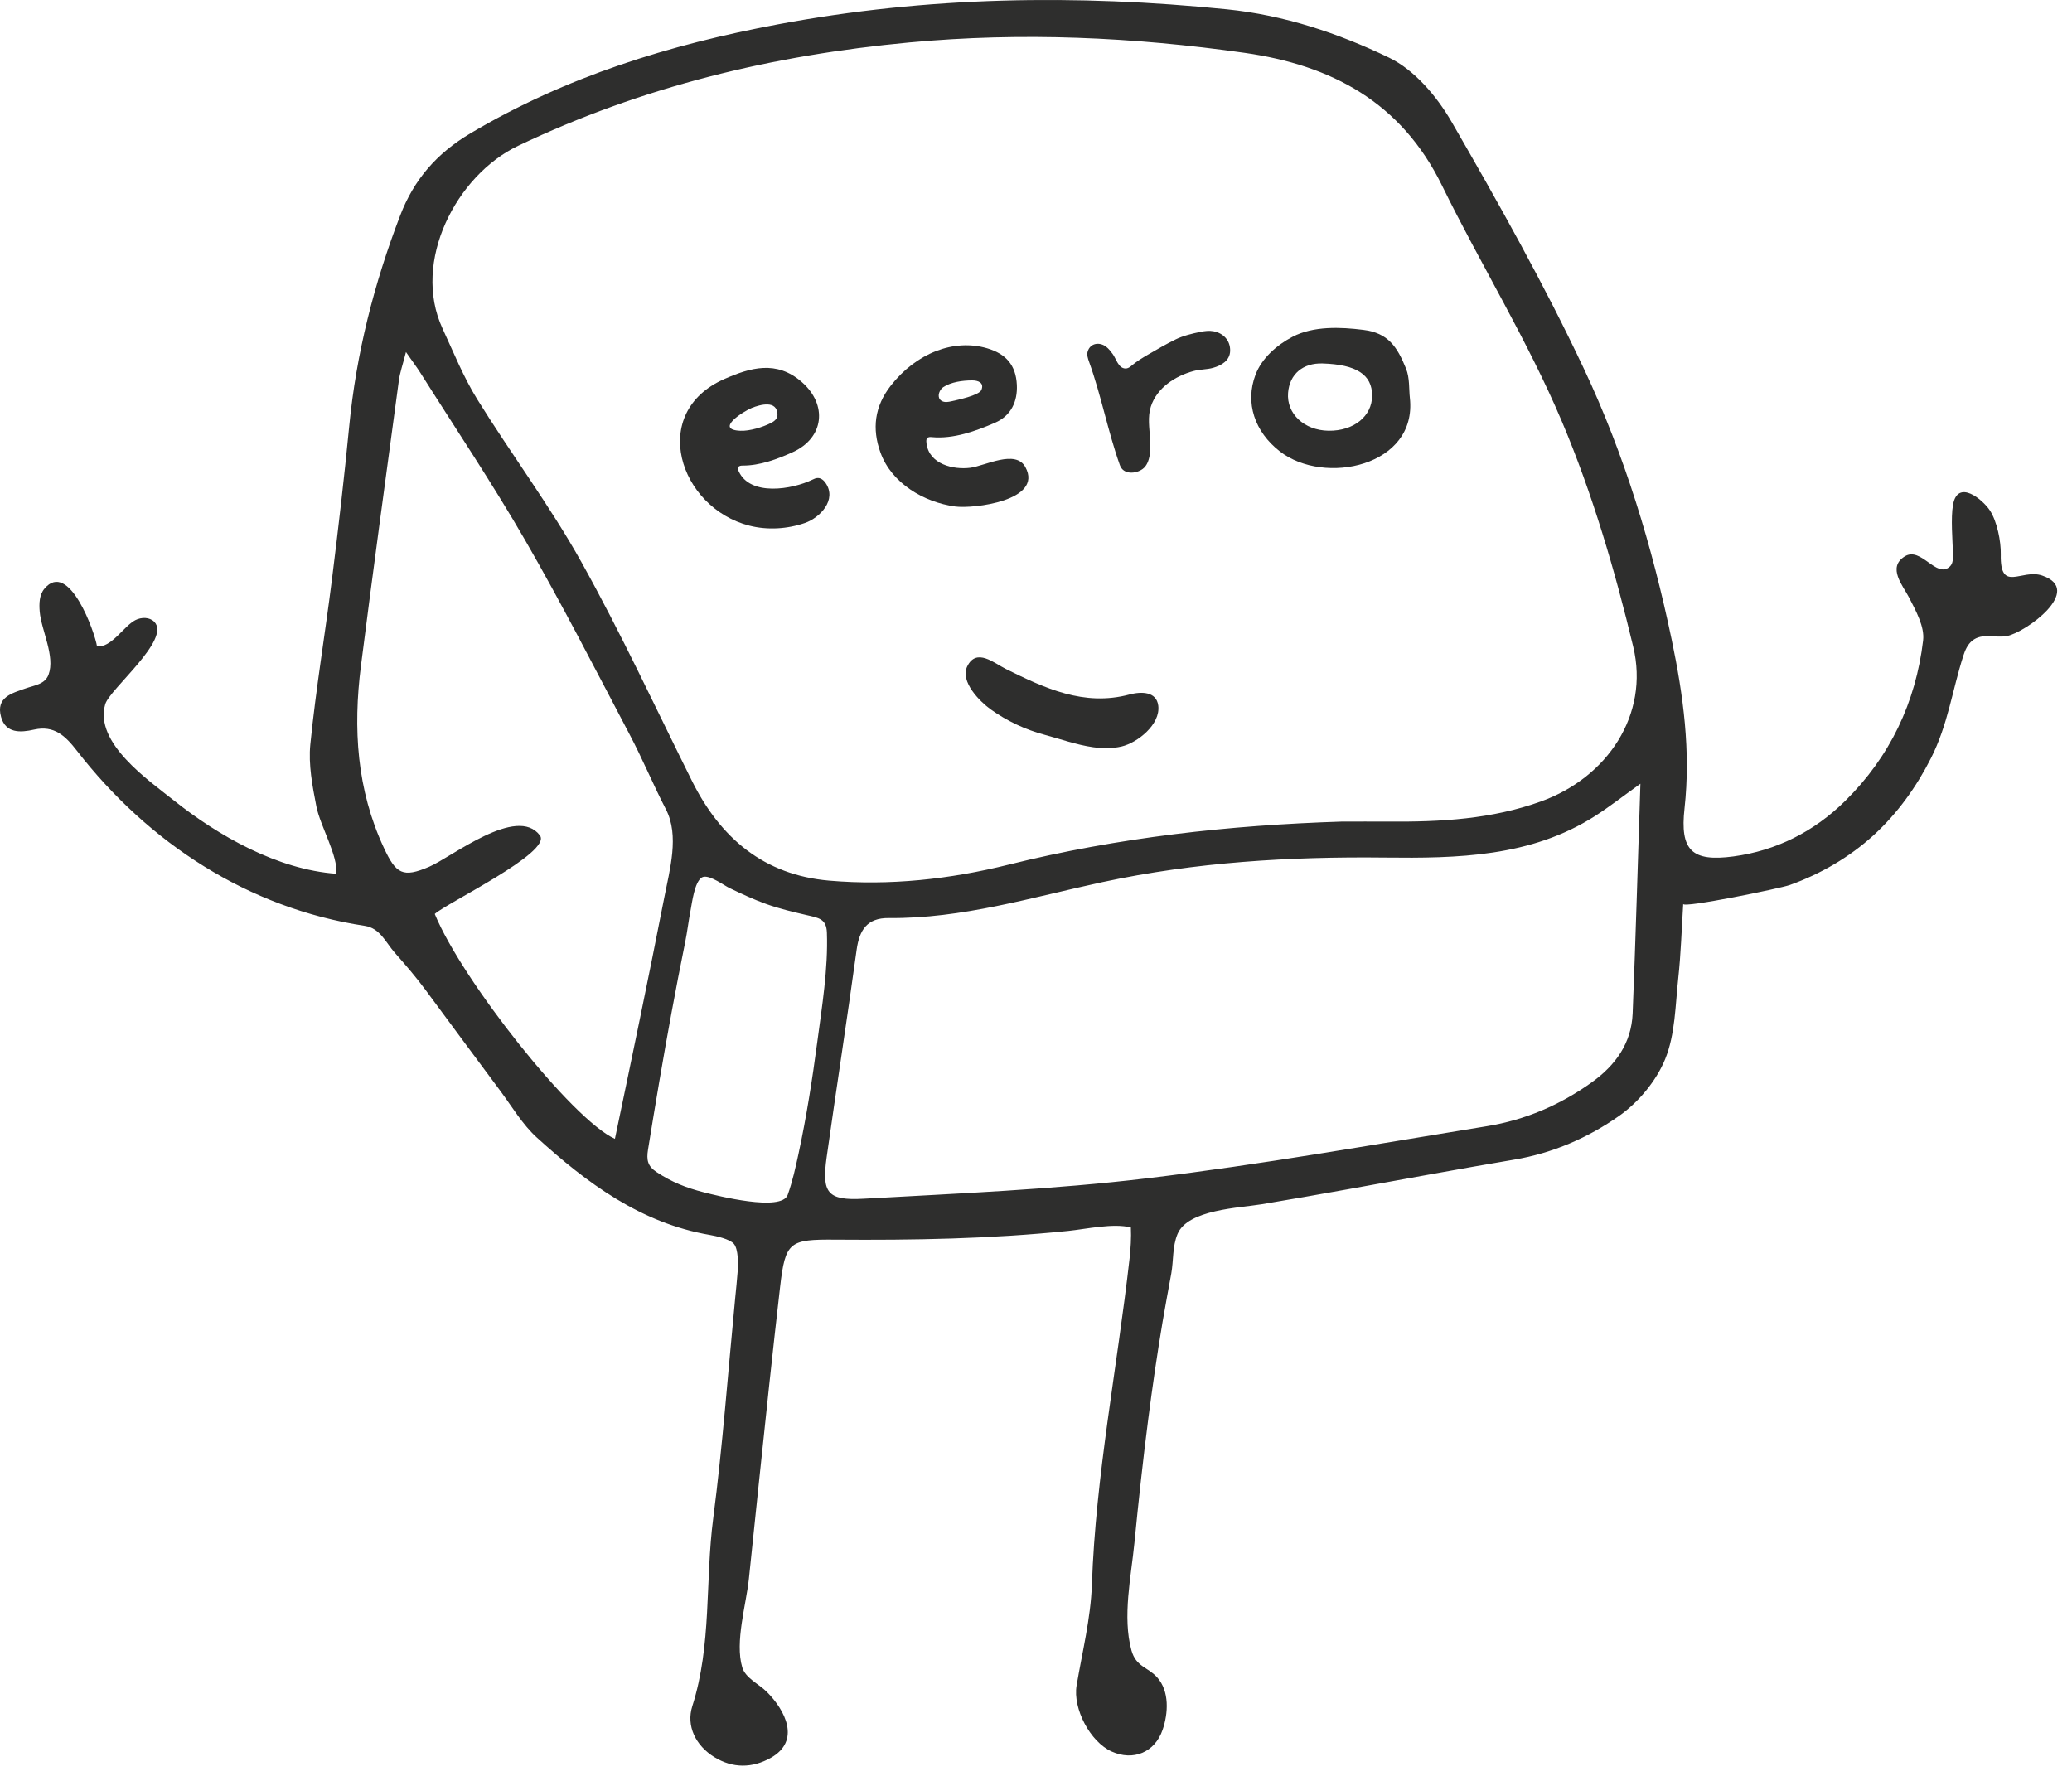 <svg xmlns="http://www.w3.org/2000/svg" fill="none" viewBox="0 0 121 104" height="104" width="121">
<path fill="#2E2E2D" d="M95.343 59.185C95.272 60.922 94.348 62.208 92.96 63.205C91.112 64.532 89.06 65.409 86.834 65.77C80.23 66.84 73.635 68.017 66.996 68.812C61.504 69.47 55.957 69.697 50.429 70.007C48.31 70.127 47.982 69.655 48.275 67.58C48.845 63.544 49.47 59.515 50.024 55.476C50.183 54.318 50.634 53.602 51.898 53.614C56.184 53.659 60.253 52.403 64.383 51.515C69.823 50.346 75.315 50.019 80.882 50.082C85.085 50.129 89.393 50.06 93.161 47.648C93.984 47.121 94.757 46.514 95.796 45.771C95.642 50.434 95.52 54.811 95.343 59.185ZM46.633 67.375C46.458 68.184 46.279 69.001 46 69.781C45.641 70.787 41.866 69.827 41.094 69.63C40.067 69.367 39.234 69.04 38.341 68.448C37.824 68.106 37.743 67.755 37.844 67.13C38.276 64.457 38.726 61.787 39.218 59.125C39.47 57.761 39.732 56.401 40.009 55.041C40.136 54.42 40.207 53.791 40.327 53.168C40.413 52.721 40.557 51.52 40.979 51.248C41.014 51.225 41.054 51.211 41.097 51.203C41.516 51.133 42.284 51.709 42.595 51.859C43.298 52.196 44.004 52.528 44.739 52.792C45.512 53.07 46.313 53.257 47.112 53.443C47.798 53.603 48.261 53.651 48.289 54.467C48.364 56.571 48.004 58.775 47.726 60.863C47.437 63.043 47.096 65.224 46.633 67.375ZM25.389 53.376C26.058 52.752 32.262 49.767 31.529 48.789C30.191 47.004 26.391 50.045 25.071 50.615C23.521 51.282 23.127 51.038 22.417 49.513C20.831 46.11 20.614 42.539 21.077 38.895C21.784 33.33 22.544 27.772 23.294 22.213C23.353 21.772 23.507 21.345 23.707 20.56C24.112 21.143 24.35 21.456 24.558 21.786C26.607 25.035 28.753 28.228 30.67 31.553C32.819 35.276 34.775 39.111 36.78 42.916C37.532 44.342 38.15 45.838 38.891 47.271C39.681 48.798 39.111 50.786 38.796 52.4C37.875 57.112 36.894 61.81 35.91 66.509C33.429 65.401 26.986 57.264 25.389 53.376ZM30.256 8.516C37.514 5.053 45.129 3.222 53.105 2.479C59.677 1.867 66.176 2.164 72.679 3.086C77.77 3.808 81.829 5.976 84.205 10.825C86.472 15.452 89.204 19.871 91.206 24.604C92.993 28.829 94.306 33.299 95.377 37.77C96.329 41.74 93.865 45.402 90.002 46.799C87.121 47.842 84.137 48.003 81.122 47.982C80.198 47.975 79.273 47.981 78.35 47.981C71.789 48.19 65.299 48.904 58.913 50.493C55.475 51.349 51.967 51.733 48.424 51.429C44.615 51.101 42.076 48.949 40.413 45.614C38.284 41.344 36.282 37.003 33.961 32.84C32.129 29.554 29.853 26.52 27.868 23.316C27.064 22.018 26.486 20.575 25.841 19.182C24.035 15.274 26.65 10.236 30.256 8.516ZM119.256 33.611C118.043 33.199 116.794 34.653 116.841 32.379C116.858 31.624 116.625 30.443 116.202 29.805C115.777 29.162 114.32 27.956 114.051 29.483C113.916 30.252 114.023 31.534 114.052 32.35C114.054 32.422 114.056 32.495 114.053 32.569C114.044 32.769 114.001 32.965 113.857 33.094C113.072 33.803 112.187 31.899 111.234 32.492C110.191 33.141 111.13 34.206 111.482 34.89C111.884 35.674 112.4 36.602 112.306 37.401C111.877 41.025 110.365 44.203 107.747 46.782C105.942 48.562 103.735 49.678 101.233 50.015C98.791 50.344 98.1 49.657 98.372 47.213C98.743 43.867 98.302 40.607 97.623 37.357C96.484 31.907 94.871 26.576 92.506 21.555C90.18 16.616 87.498 11.835 84.764 7.105C83.91 5.628 82.602 4.085 81.118 3.368C78.157 1.938 74.994 0.883 71.645 0.544C62.863 -0.342 54.148 -0.211 45.431 1.422C39.081 2.611 33.059 4.473 27.474 7.786C25.495 8.96 24.173 10.496 23.374 12.574C21.847 16.55 20.804 20.642 20.393 24.895C20.104 27.884 19.757 30.868 19.384 33.847C18.982 37.055 18.445 40.248 18.123 43.464C18.004 44.654 18.243 45.907 18.477 47.101C18.7 48.236 19.766 50.019 19.633 51.027C16.225 50.785 12.764 48.827 10.146 46.739C8.702 45.587 5.487 43.387 6.146 41.126C6.402 40.246 10.005 37.344 9.014 36.317C8.737 36.031 8.258 36.034 7.903 36.216C7.232 36.561 6.512 37.834 5.666 37.75C5.545 36.937 4.023 32.66 2.591 34.385C2.294 34.743 2.279 35.254 2.319 35.718C2.413 36.812 3.234 38.327 2.835 39.401C2.625 39.965 2.015 40.021 1.512 40.198C0.697 40.484 -0.257 40.718 0.063 41.871C0.331 42.835 1.201 42.789 1.986 42.61C3.172 42.341 3.83 42.992 4.486 43.837C8.671 49.23 14.494 53.043 21.301 54.07C22.196 54.205 22.519 55.031 23.05 55.634C23.684 56.355 24.288 57.05 24.865 57.833C26.312 59.795 27.764 61.754 29.22 63.711C29.906 64.635 30.507 65.665 31.345 66.428C34.272 69.089 37.418 71.433 41.459 72.123C41.808 72.182 42.623 72.361 42.859 72.643C43.121 72.955 43.11 73.825 43.082 74.208C43.043 74.746 42.985 75.282 42.933 75.819C42.516 80.109 42.205 84.413 41.649 88.685C41.174 92.329 41.573 96.057 40.429 99.642C40.062 100.794 40.622 101.945 41.721 102.62C42.787 103.275 43.927 103.272 45.017 102.657C46.76 101.673 45.887 99.905 44.766 98.792C44.323 98.352 43.529 98 43.344 97.37C42.907 95.887 43.576 93.709 43.734 92.202C43.932 90.308 44.127 88.413 44.325 86.519C44.72 82.73 45.121 78.943 45.556 75.159C45.861 72.499 46.11 72.376 48.782 72.396C53.329 72.431 57.857 72.353 62.378 71.887C63.431 71.779 65.022 71.419 66.041 71.686C66.069 72.281 66.03 72.913 65.963 73.509C65.246 79.857 63.988 86.138 63.764 92.55C63.695 94.523 63.199 96.481 62.87 98.441C62.646 99.78 63.658 101.722 64.918 102.29C66.178 102.858 67.44 102.347 67.895 101.017C68.222 100.06 68.305 98.772 67.574 97.958C67.027 97.349 66.341 97.349 66.074 96.382C65.536 94.435 66.057 92.056 66.249 90.09C66.484 87.695 66.743 85.302 67.05 82.915C67.295 81.01 67.571 79.109 67.889 77.216C68.048 76.267 68.23 75.323 68.4 74.376C68.537 73.611 68.461 72.805 68.763 72.073C69.356 70.632 72.387 70.545 73.681 70.329C75.344 70.052 77.004 69.759 78.663 69.462C81.919 68.878 85.17 68.273 88.431 67.723C90.689 67.342 92.745 66.442 94.554 65.168C95.689 64.37 96.727 63.121 97.245 61.846C97.832 60.403 97.835 58.709 98.008 57.115C98.162 55.696 98.203 54.265 98.296 52.791C98.28 53.053 103.98 51.877 104.516 51.686C106.32 51.039 107.998 50.068 109.416 48.775C110.808 47.503 111.918 45.952 112.767 44.272C113.757 42.311 114.003 40.333 114.653 38.297C114.758 37.97 114.903 37.639 115.169 37.421C115.759 36.938 116.524 37.275 117.203 37.144C118.286 36.937 121.738 34.456 119.256 33.611Z"></path>
<path fill="#2E2E2D" d="M45.026 24.702C45.255 24.585 45.403 24.433 45.403 24.232C45.401 23.333 44.367 23.639 43.912 23.819C43.442 24.004 41.699 25.094 43.236 25.157C43.784 25.18 44.538 24.949 45.026 24.702ZM43.103 27.433C43.11 27.458 43.12 27.482 43.13 27.505C43.795 29.009 46.279 28.579 47.432 28.018C47.537 27.966 47.648 27.914 47.766 27.916C47.95 27.918 48.107 28.052 48.211 28.203C48.896 29.192 47.88 30.237 47.011 30.54C45.981 30.898 44.812 30.969 43.754 30.697C39.66 29.645 37.853 24.092 42.301 22.135C43.82 21.467 45.352 21.019 46.828 22.315C48.331 23.635 48.135 25.562 46.305 26.401C45.401 26.815 44.368 27.195 43.377 27.189C43.276 27.189 43.154 27.2 43.109 27.29C43.086 27.334 43.09 27.384 43.103 27.433Z"></path>
<path fill="#2E2E2D" d="M54.889 23.326C54.918 23.363 54.957 23.397 55.009 23.424C55.175 23.511 55.376 23.478 55.558 23.436C55.876 23.362 57.183 23.098 57.315 22.768C57.479 22.363 57.144 22.212 56.758 22.215C56.216 22.219 55.535 22.305 55.077 22.615C54.872 22.755 54.725 23.113 54.889 23.326ZM54.109 25.921C54.277 27.113 55.672 27.444 56.662 27.318C57.532 27.207 59.308 26.225 59.881 27.281C60.946 29.242 56.831 29.724 55.78 29.58C53.958 29.33 52.069 28.231 51.418 26.431C50.911 25.034 51.077 23.73 52.014 22.529C53.506 20.616 55.708 19.769 57.647 20.34C58.745 20.663 59.326 21.322 59.382 22.475C59.429 23.463 59.034 24.285 58.106 24.689C56.979 25.179 55.669 25.648 54.422 25.529C54.325 25.519 54.211 25.515 54.145 25.588C54.097 25.644 54.092 25.725 54.097 25.799C54.099 25.841 54.103 25.881 54.109 25.921Z"></path>
<path fill="#2E2E2D" d="M77.237 21.226C76.086 21.19 75.309 21.85 75.221 22.937C75.121 24.161 76.162 25.137 77.588 25.155C79.054 25.175 80.127 24.309 80.129 23.105C80.131 21.882 79.213 21.286 77.237 21.226ZM82.332 23.232C82.783 27.226 77.339 28.382 74.738 26.36C73.271 25.219 72.695 23.53 73.32 21.882C73.69 20.907 74.576 20.142 75.479 19.67C76.704 19.029 78.288 19.099 79.617 19.265C81.054 19.443 81.586 20.233 82.109 21.526C82.33 22.075 82.276 22.735 82.332 23.232Z"></path>
<path fill="#2E2E2D" d="M65.709 21.52C65.819 21.526 65.931 21.483 66.048 21.382C66.361 21.113 66.696 20.912 67.058 20.7C67.577 20.395 68.101 20.095 68.642 19.828C69.083 19.61 69.616 19.48 70.099 19.383C70.351 19.332 70.612 19.299 70.865 19.346C71.446 19.453 71.854 19.892 71.838 20.491C71.822 21.062 71.332 21.343 70.837 21.483C70.47 21.586 70.069 21.567 69.701 21.668C68.637 21.957 67.565 22.64 67.207 23.745C67.012 24.35 67.124 25.006 67.166 25.641C67.201 26.164 67.207 27.047 66.722 27.393C66.311 27.685 65.597 27.724 65.4 27.169C64.695 25.187 64.31 23.098 63.6 21.131C63.53 20.936 63.458 20.724 63.519 20.524C63.672 20.027 64.214 19.96 64.593 20.247C64.746 20.363 64.864 20.52 64.979 20.675C65.185 20.953 65.304 21.497 65.709 21.52Z"></path>
<path fill="#2E2E2D" d="M63.848 43.639C62.866 43.503 61.889 43.147 61.017 42.916C59.882 42.615 58.802 42.108 57.847 41.423C57.228 40.977 56.046 39.807 56.487 38.911C57.026 37.816 58.06 38.732 58.739 39.068C61.004 40.187 63.293 41.27 65.954 40.561C66.648 40.376 67.533 40.377 67.64 41.207C67.781 42.306 66.424 43.376 65.501 43.594C64.96 43.721 64.403 43.715 63.848 43.639Z"></path>
</svg>
